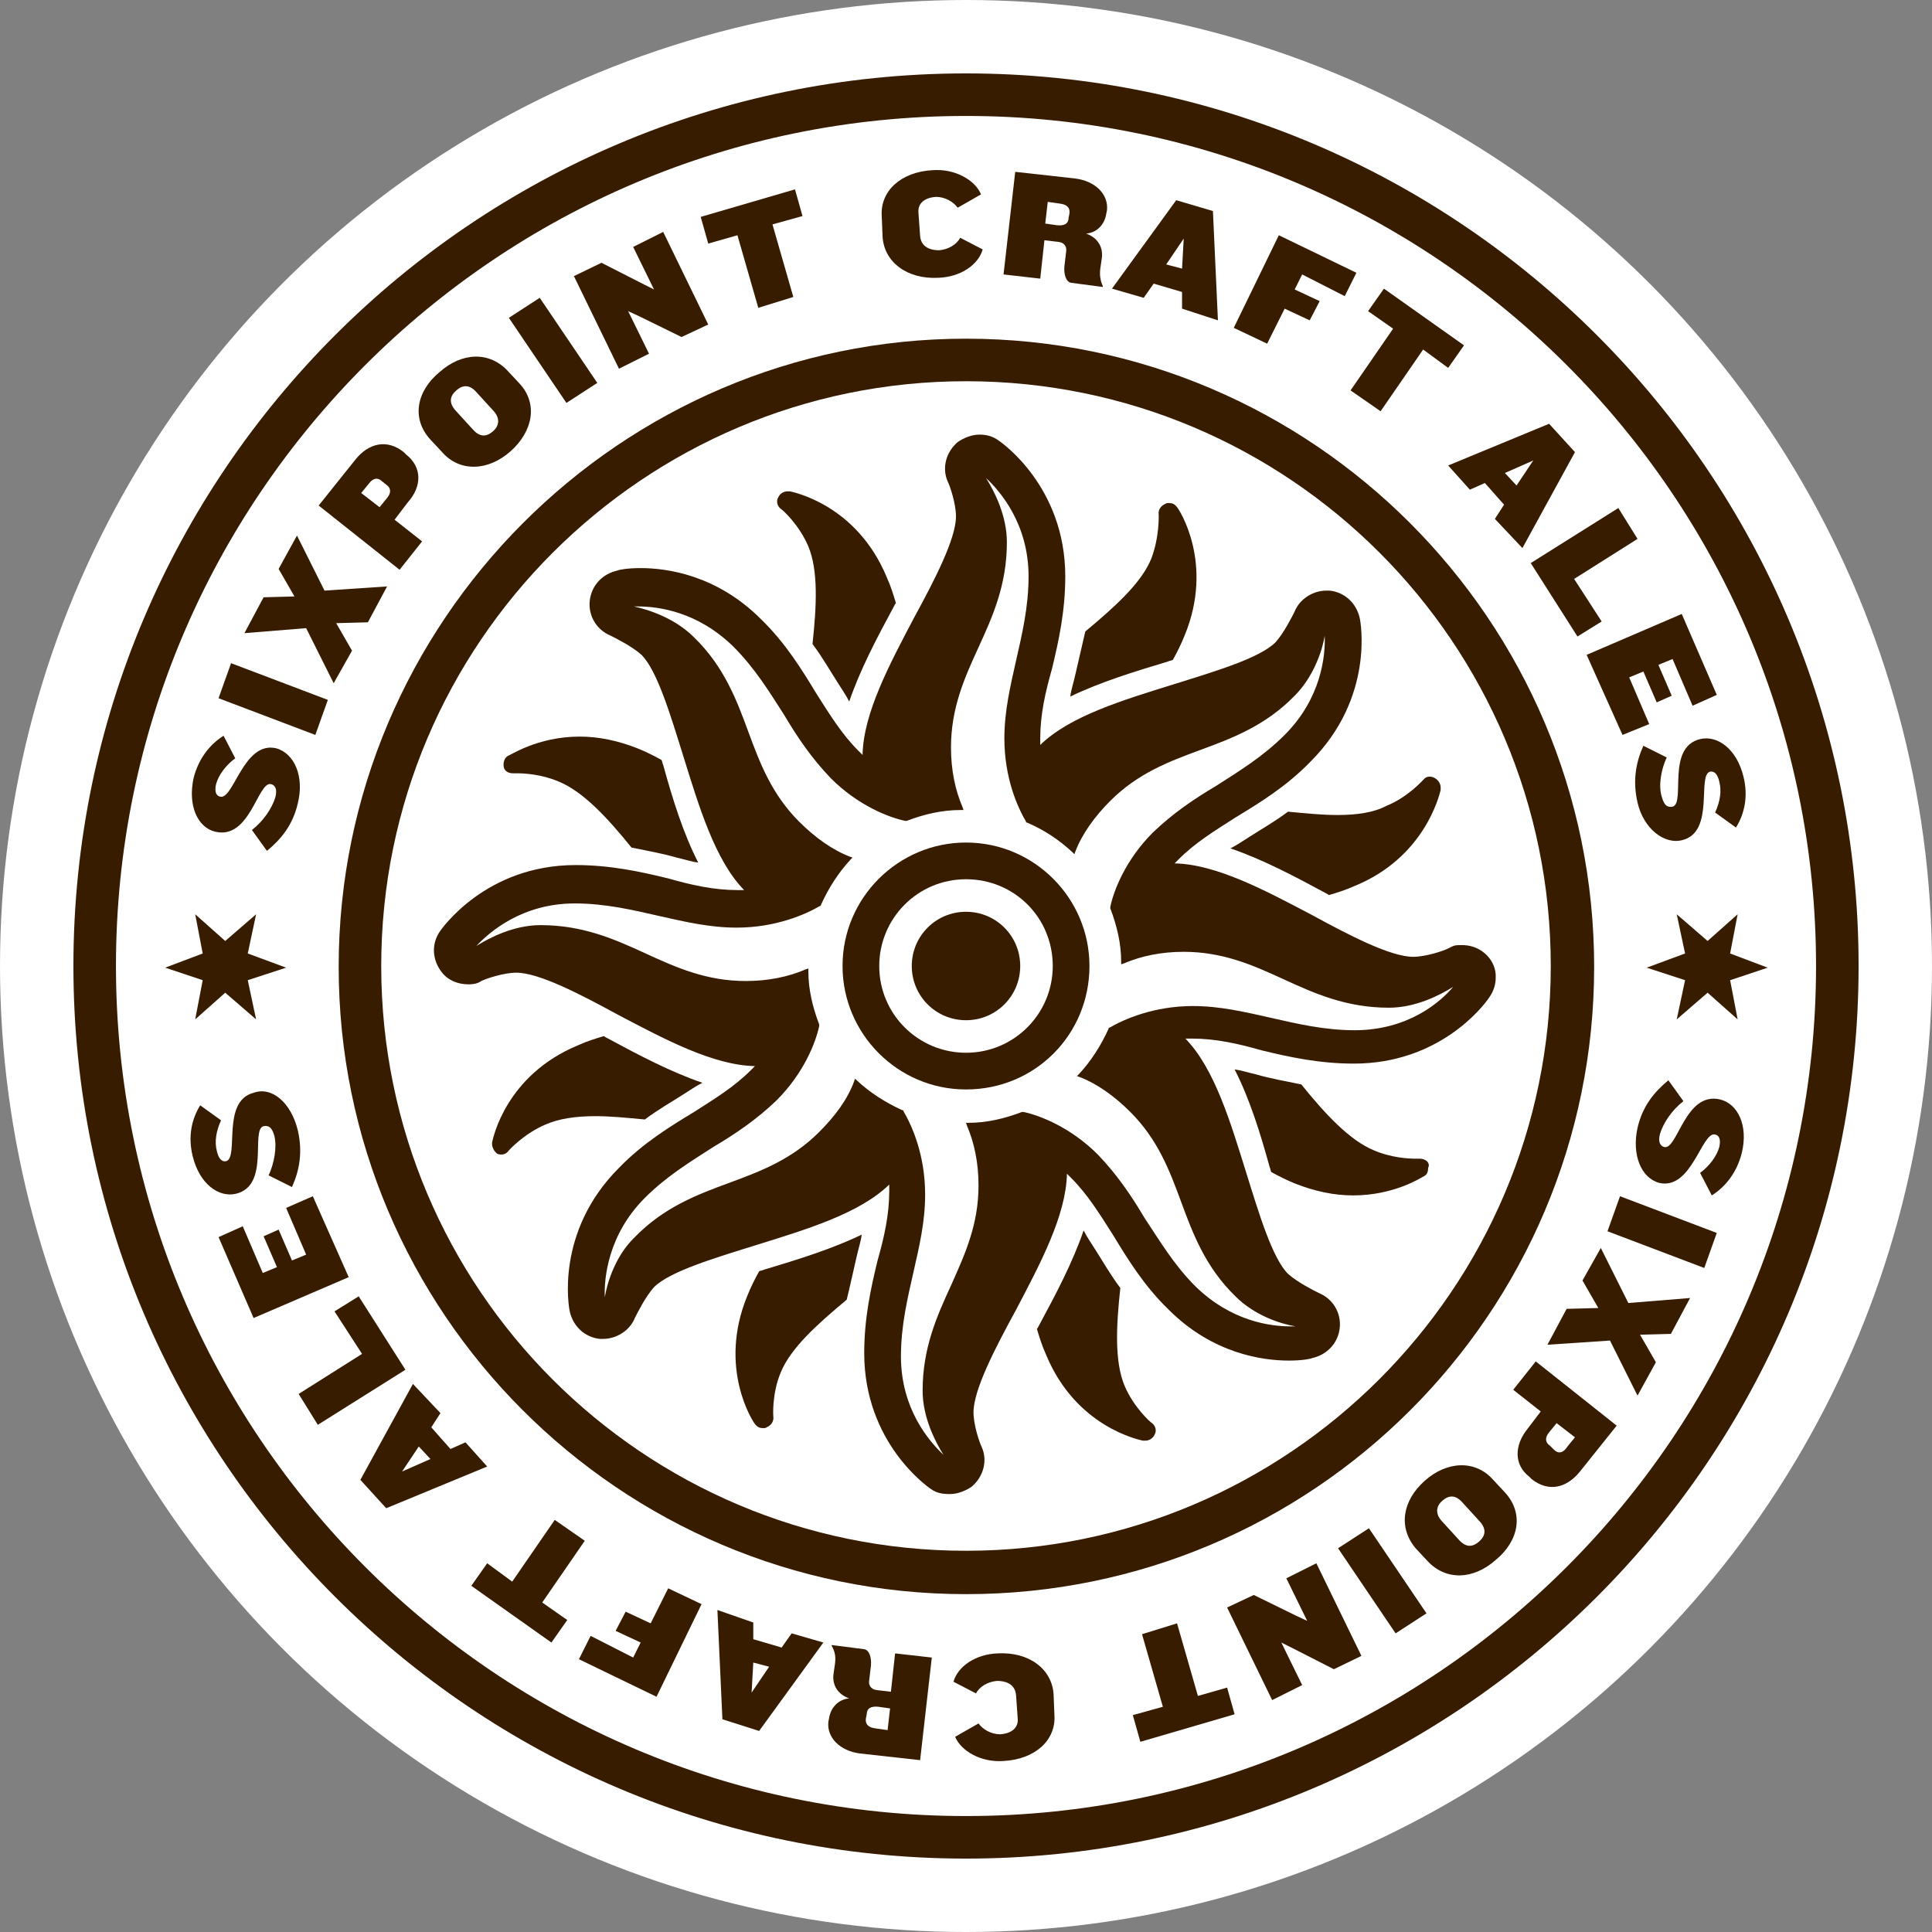 <svg xml:space="preserve" style="enable-background:new 0 0 231.6 231.6;" viewBox="0 0 231.6 231.6" y="0px" x="0px" xmlns:xlink="http://www.w3.org/1999/xlink" xmlns="http://www.w3.org/2000/svg" id="Layer_1" version="1.1">
<rect x="0" y="0" width="231.6" height="231.6" fill="#808080" stroke="none"/>
<style type="text/css">
	.st0{fill:#FFFFFF;}
	.st1{fill:#371C00;}
</style>
<g>
	<circle r="115.8" cy="115.8" cx="115.8" class="st0"></circle>
	<g>
		<g>
			<path d="M115.8,13.9c-56.2,0-101.9,45.7-101.9,101.9s45.7,101.9,101.9,101.9S217.7,172,217.7,115.8
				S172,13.9,115.8,13.9 M115.8,222.8c-59,0-107-48-107-107s48-107,107-107s107,48,107,107S174.8,222.8,115.8,222.8" class="st1"></path>
			<path d="M115.8,191.1c-41.5,0-75.2-33.8-75.2-75.2s33.8-75.3,75.2-75.3c41.5,0,75.3,33.8,75.3,75.3
				S157.4,191.1,115.8,191.1z M115.8,45.7c-38.6,0-70.1,31.4-70.1,70.1s31.4,70.1,70.1,70.1c38.6,0,70.1-31.4,70.1-70.1
				C185.9,77.1,154.5,45.7,115.8,45.7z" class="st1"></path>
			<g>
				<g>
					<path d="M128.9,80.9c-0.2,0.9-0.5,1.8-0.6,2.6c3.5-1.7,7.7-3,11.7-4.2c0.2-0.1,0.4-0.1,0.6-0.2
						c0.5-0.9,1-1.9,1.4-2.9c3.6-8.7-0.7-15.2-0.9-15.4c-0.3-0.4-0.6-0.5-1-0.5c-0.1,0-0.3,0-0.4,0.1c-0.5,0.2-0.9,0.7-0.8,1.3
						c0,0.1,0.1,2.7-0.9,5.3c-1.2,2.9-4.3,5.7-7.9,8.7C129.7,77.4,129.3,79.2,128.9,80.9z" class="st1"></path>
					<path d="M160.3,97.7c-1.8,0-3.8-0.2-5.9-0.4c-1.6,1.2-3.2,2.1-4.6,3c-0.8,0.5-1.5,1-2.3,1.4
						c3.8,1.3,7.6,3.3,11.3,5.3c0.2,0.1,0.4,0.2,0.5,0.3c1-0.3,2-0.6,3.1-1.1c8.3-3.4,10.1-10.7,10.3-11.5c0-0.1,0-0.2,0-0.3
						c0-0.6-0.5-1.2-1.2-1.3l0,0c0,0,0,0-0.1,0c-0.3,0-0.5,0.1-0.6,0.2s-0.1,0.1-0.2,0.2l0,0c-0.1,0.1-1.9,2.1-4.4,3.1
						C164.7,97.4,162.7,97.7,160.3,97.7z" class="st1"></path>
					<path d="M96.9,65.5c1.2,2.9,1,7.1,0.5,11.7c1.2,1.6,2.1,3.2,3,4.6c0.5,0.8,1,1.5,1.4,2.3c1.3-3.8,3.3-7.6,5.3-11.3
						c0.1-0.2,0.2-0.4,0.3-0.5c-0.3-1-0.6-2-1.1-3.1c-3.6-8.7-11.2-10.2-11.6-10.3c-0.1,0-0.2,0-0.3,0c-0.5,0-0.9,0.3-1.1,0.7
						c-0.3,0.5-0.1,1.1,0.3,1.4C93.8,61.1,95.8,62.9,96.9,65.5z" class="st1"></path>
					<path d="M134.8,166.1c-1.2-2.9-1-7.1-0.5-11.7c-1.2-1.6-2.1-3.2-3-4.6c-0.5-0.8-1-1.5-1.4-2.3
						c-1.3,3.8-3.3,7.6-5.3,11.3c-0.1,0.2-0.2,0.4-0.3,0.5c0.3,1,0.6,2,1.1,3.1c3.6,8.7,11.2,10.2,11.6,10.3c0.1,0,0.2,0,0.3,0
						c0.5,0,0.9-0.3,1.1-0.7c0.3-0.5,0.1-1.1-0.3-1.4C137.9,170.5,135.9,168.7,134.8,166.1z" class="st1"></path>
					<path d="M170.2,138.9L170.2,138.9L170.2,138.9C170.1,138.9,170.1,138.9,170.2,138.9c-0.1,0-0.3,0-0.5,0
						c-0.8,0-2.9-0.1-5-1c-2.9-1.2-5.8-4.3-8.7-7.9c-1.9-0.4-3.7-0.7-5.4-1.2c-0.9-0.2-1.8-0.5-2.6-0.6c1.8,3.5,3.1,7.7,4.2,11.7
						c0.1,0.2,0.1,0.4,0.2,0.6c0.9,0.5,1.9,1,2.9,1.4c2.3,0.9,4.6,1.4,6.9,1.4c4.9,0,8.1-2.1,8.5-2.3c0.4-0.2,0.5-0.6,0.5-1
						C171.5,139.4,170.9,138.9,170.2,138.9z" class="st1"></path>
					<path d="M102.7,150.6c0.2-0.9,0.5-1.8,0.6-2.6c-3.5,1.7-7.7,3-11.7,4.2c-0.2,0.1-0.4,0.1-0.6,0.2
						c-0.5,0.9-1,1.9-1.4,2.9c-3.6,8.7,0.7,15.2,0.9,15.4c0.3,0.4,0.6,0.5,1,0.5c0.1,0,0.3,0,0.4-0.1c0.5-0.2,0.9-0.7,0.8-1.3
						c0,0-0.2-2.7,0.9-5.3c1.2-2.9,4.3-5.7,7.9-8.7C101.9,154.2,102.3,152.3,102.7,150.6z" class="st1"></path>
					<path d="M61.5,92.7C61.5,92.7,61.6,92.7,61.5,92.7c0.1,0,0.2,0,0.5,0c0.8,0,2.9,0.1,5,1c2.9,1.2,5.8,4.3,8.7,7.9
						c1.9,0.4,3.7,0.7,5.4,1.2c0.9,0.2,1.8,0.5,2.6,0.6c-1.8-3.5-3.1-7.7-4.2-11.7c-0.1-0.2-0.1-0.4-0.2-0.6c-0.9-0.5-1.9-1-2.9-1.4
						c-2.3-0.9-4.6-1.4-6.9-1.4c-5.1,0-8.4,2.3-8.6,2.3c-0.5,0.3-0.6,0.9-0.5,1.4C60.5,92.4,60.9,92.7,61.5,92.7z" class="st1"></path>
					<path d="M71.4,133.8c1.8,0,3.8,0.2,5.9,0.4c1.6-1.2,3.2-2.1,4.6-3c0.8-0.5,1.5-1,2.3-1.4
						c-3.8-1.3-7.6-3.3-11.3-5.3c-0.2-0.1-0.4-0.2-0.5-0.3c-1,0.3-2,0.6-3.1,1.1c-8.7,3.6-10.2,11.2-10.3,11.6
						c-0.1,0.5,0.2,1.1,0.6,1.4c0.2,0.1,0.4,0.1,0.5,0.1c0.4,0,0.7-0.2,0.9-0.5c0,0,1.8-2,4.4-3.1C67,134.1,69,133.8,71.4,133.8z" class="st1"></path>
				</g>
				<path d="M175.5,113.3c-0.1,0-0.1,0-0.2,0c-0.2,0-0.3,0-0.5,0c-0.5,0-0.8,0.2-1.2,0.4c-0.6,0.3-2.7,1-4.2,1
					c-2.7,0-7.7-2.6-12.1-5c-5.7-3-11.5-6.1-16.5-6.2c0.2-0.2,0.4-0.4,0.5-0.5c2-2,4.3-3.4,6.8-5c2.8-1.7,6.1-3.7,9-6.7
					c7.7-7.7,6-16.8,5.9-17.2c-0.4-1.8-1.8-3.1-3.6-3.3c-0.1,0-0.3,0-0.4,0c-1.6,0-3.2,1-3.8,2.5c-0.3,0.6-1.3,2.6-2.3,3.7
					c-1.9,1.9-7.3,3.5-12.1,5c-6.1,1.9-12.5,3.8-16.1,7.3c0-0.3,0-0.5,0-0.8c0-2.8,0.6-5.5,1.4-8.3c0.8-3.3,1.6-6.9,1.6-11.1
					c0-10.8-7.7-16.1-8-16.3c-0.7-0.5-1.4-0.7-2.3-0.7c-0.9,0-1.9,0.4-2.6,0.9c-1.4,1.2-1.9,3.1-1.2,4.7c0.3,0.6,1,2.7,1,4.2
					c0,2.7-2.6,7.7-5,12.1c-3,5.7-6.1,11.5-6.2,16.5c-0.2-0.2-0.4-0.4-0.5-0.5c-2-2-3.4-4.3-5-6.8c-1.7-2.8-3.7-6.1-6.7-9
					c-5.3-5.3-11.3-6.1-14.4-6.1c-1.6,0-2.6,0.2-2.8,0.3c-1.8,0.4-3.1,1.8-3.3,3.6c-0.2,1.8,0.8,3.5,2.5,4.2
					c0.6,0.3,2.6,1.3,3.7,2.3c1.9,1.9,3.5,7.3,5,12.1c1.9,6.1,3.8,12.5,7.3,16.1c-0.3,0-0.5,0-0.8,0c-2.8,0-5.5-0.6-8.3-1.4
					c-3.3-0.8-6.9-1.6-11.1-1.6c-10.8,0-16.1,7.7-16.3,8c-1,1.5-0.9,3.4,0.3,4.9c0.8,1,2,1.4,3.2,1.4c0.5,0,1.1-0.1,1.5-0.4
					c0.6-0.3,2.7-1,4.2-1c2.7,0,7.7,2.6,12.1,5c5.7,3,11.5,6.1,16.5,6.2c-0.2,0.2-0.4,0.4-0.5,0.5c-2,2-4.3,3.4-6.8,5
					c-2.8,1.7-6.1,3.7-9,6.7c-7.7,7.7-6,16.8-5.9,17.2c0.4,1.8,1.8,3.1,3.6,3.3c0.1,0,0.3,0,0.4,0c1.6,0,3.2-1,3.8-2.5
					c0.3-0.6,1.3-2.6,2.3-3.7c1.9-1.9,7.3-3.5,12.1-5c6.1-1.9,12.5-3.8,16.1-7.3c0,0.3,0,0.5,0,0.8c0,2.8-0.6,5.5-1.4,8.3
					c-0.8,3.3-1.6,6.9-1.6,11.1c0,10.8,7.7,16.1,8,16.3c0.7,0.5,1.4,0.6,2.3,0.6c0.9,0,1.9-0.4,2.6-0.9c1.4-1.2,1.9-3.1,1.2-4.7
					c-0.3-0.6-1-2.7-1-4.2c0-2.7,2.6-7.7,5-12.1c3-5.7,6.1-11.5,6.2-16.5c0.2,0.2,0.4,0.4,0.5,0.5c2,2,3.4,4.3,5,6.8
					c1.7,2.8,3.7,6.1,6.7,9c5.3,5.3,11.3,6.1,14.4,6.1c1.6,0,2.6-0.2,2.8-0.3c1.8-0.4,3.1-1.8,3.3-3.6c0.2-1.8-0.8-3.5-2.5-4.2
					c-0.6-0.3-2.6-1.3-3.7-2.3c-1.9-1.9-3.5-7.3-5-12.1c-1.9-6.1-3.8-12.5-7.3-16.1c0.3,0,0.5,0,0.8,0c2.8,0,5.5,0.6,8.3,1.4
					c3.3,0.8,6.9,1.6,11.1,1.6c10.1,0,15.4-6.7,16.2-7.9c0.5-0.7,0.8-1.5,0.8-2.4C179.4,115.2,177.7,113.4,175.5,113.3z
					 M162.4,123.5c-3.7,0-7-0.8-10.1-1.5s-6.1-1.4-9.3-1.4c-4.7,0-8.3,1.6-10,2.6h-0.1v0.1c-0.9,2-2.1,3.9-3.6,5.5l-0.2,0.2l0.3,0.1
					c2.1,0.8,4.2,2.3,6.1,4.2c3.3,3.3,4.7,7,6.1,10.8c1.4,3.8,2.9,7.8,6.5,11.3c2.3,2.3,5.4,3.3,7.2,3.6c-0.2,0-0.4,0-0.6,0
					c-2.4,0-7.1-0.6-11.4-4.8c-2.6-2.6-4.3-5.5-6.1-8.2c-1.6-2.7-3.3-5.2-5.6-7.6c-3.3-3.3-7-4.7-8.9-5.1h-0.1h-0.1
					c-2.1,0.8-4.2,1.3-6.4,1.3h-0.3l0.1,0.3c0.9,2.1,1.4,4.5,1.4,7.2c0,4.7-1.6,8.2-3.3,12c-1.7,3.7-3.4,7.5-3.4,12.6
					c0,3.2,1.5,6.1,2.5,7.7c-1.7-1.6-5.1-5.5-5.1-11.8c0-3.7,0.8-7,1.5-10.1s1.4-6,1.4-9.3c0-4.8-1.6-8.3-2.6-10v-0.1h-0.1
					c-2-0.9-3.9-2.1-5.5-3.6l-0.2-0.2l-0.1,0.3c-0.8,2.2-2.3,4.2-4.2,6.1c-3.3,3.3-7,4.7-10.8,6.1s-7.8,2.9-11.3,6.5
					c-2.3,2.2-3.3,5.4-3.6,7.2c-0.1-2.3,0.4-7.5,4.8-11.9c2.6-2.6,5.4-4.3,8.2-6.1c2.7-1.6,5.2-3.3,7.6-5.6c3.3-3.3,4.7-7,5.1-8.9
					v-0.1v-0.1c-0.8-2.1-1.3-4.2-1.3-6.4v-0.3l-0.3,0.1c-2.1,0.9-4.5,1.4-7.2,1.4c-4.7,0-8.3-1.6-12-3.3c-3.7-1.7-7.5-3.4-12.6-3.4
					c-3.2,0-6.1,1.5-7.7,2.5c1.6-1.7,5.5-5.1,11.8-5.1c3.7,0,7,0.8,10.1,1.5s6.1,1.4,9.3,1.4c4.7,0,8.3-1.6,10-2.6h0.1v-0.1
					c0.9-2,2.1-3.9,3.6-5.5l0.2-0.2l-0.3-0.1c-2.1-0.8-4.2-2.3-6.1-4.2c-3.3-3.3-4.7-7-6.1-10.8c-1.4-3.8-2.9-7.8-6.5-11.3
					c-2.3-2.3-5.4-3.3-7.2-3.7c0.2,0,0.4,0,0.5,0c2.4,0,7.1,0.6,11.4,4.8c2.6,2.6,4.3,5.4,6.1,8.2c1.6,2.7,3.3,5.2,5.6,7.6
					c3.3,3.3,7,4.7,8.9,5.1h0.1h0.1c2.1-0.8,4.2-1.3,6.5-1.3h0.3l-0.1-0.3c-0.9-2.1-1.4-4.5-1.4-7.2c0-4.7,1.6-8.3,3.3-12
					s3.4-7.5,3.4-12.6c0-3.2-1.5-6.1-2.5-7.7c1.7,1.6,5.1,5.5,5.1,11.8c0,3.7-0.8,7-1.5,10.1s-1.4,6.1-1.4,9.3c0,4.8,1.6,8.3,2.6,10
					v0.1h0.1c2.1,0.9,3.9,2.1,5.5,3.6l0.2,0.2l0.1-0.3c0.8-2.1,2.3-4.2,4.2-6.1c3.3-3.3,7-4.7,10.8-6.1s7.8-2.9,11.3-6.5
					c2.2-2.2,3.3-5.3,3.6-7.2c0.1,2.4-0.4,7.5-4.8,11.9c-2.6,2.6-5.4,4.3-8.2,6.1c-2.7,1.6-5.2,3.3-7.6,5.6c-3.3,3.3-4.7,7-5.1,8.9
					v0.1v0.1c0.8,2.1,1.3,4.2,1.3,6.4v0.3l0.3-0.1c2.1-0.9,4.5-1.4,7.2-1.4c4.7,0,8.3,1.6,12,3.3c3.7,1.7,7.5,3.4,12.6,3.4
					c3.2,0,6.1-1.5,7.7-2.5C172.7,120.1,168.8,123.5,162.4,123.5z" class="st1"></path>
				<g>
					<path d="M115.8,130.6c-8.2,0-14.8-6.7-14.8-14.8c0-8.2,6.7-14.8,14.8-14.8c8.2,0,14.8,6.7,14.8,14.8
						C130.6,124,124.1,130.6,115.8,130.6z M115.8,105.4c-5.8,0-10.4,4.7-10.4,10.4c0,5.8,4.7,10.4,10.4,10.4
						c5.8,0,10.4-4.7,10.4-10.4C126.2,110,121.6,105.4,115.8,105.4z" class="st1"></path>
				</g>
				<path d="M122.3,115.8c0-3.6-2.9-6.5-6.5-6.5s-6.5,2.9-6.5,6.5s2.9,6.5,6.5,6.5S122.3,119.4,122.3,115.8z" class="st1"></path>
			</g>
		</g>
		<g>
			<g>
				<path d="M35.7,96.3c-0.6,2.6-2,4.3-3.7,5.7l-1.8-2.5c1.4-1.1,2.4-2.6,2.8-3.9c0.3-1.1-0.1-1.5-0.5-1.6
					c-1.6-0.4-2.5,6.7-6.7,5.7c-2.1-0.5-3.3-3.1-2.6-6.4c0.6-2.4,2-4.1,3.6-5.1l1.4,2.7c-1.1,0.8-2,2-2.3,3.1
					c-0.2,0.9,0,1.4,0.5,1.5c1.6,0.4,2.8-6.7,6.7-5.8C35.3,90.3,36.5,93.1,35.7,96.3z" class="st1"></path>
				<path d="M37.8,88.1l-11.6-4.4l1.5-4.2l11.6,4.4L37.8,88.1z" class="st1"></path>
				<path d="M38.9,70.8l7.5-0.5l-2.3,4.3l-3.8,0.1l1.9,3.3L40,81.9l-3.3-6.6l-7.4,0.6l2.3-4.3l3.7-0.1l-1.9-3.3l2.2-4
					L38.9,70.8z" class="st1"></path>
				<path d="M48.9,60.2l-1.6,2.1l3.3,2.6l-2.7,3.4l-9.7-7.7l4.4-5.5c1.6-2,3.8-2.5,5.8-0.9l0.3,0.3
					C50.6,56,50.6,58.3,48.9,60.2z M45.8,57.7c-0.5-0.5-1.1-0.4-1.6,0.3l-0.9,1.1l2.2,1.7l0.9-1.1c0.5-0.6,0.5-1.2-0.1-1.6
					L45.8,57.7z" class="st1"></path>
				<path d="M61.2,54.1c-2.7,2.4-6.1,2.5-8.2,0.1l-1.4-1.5c-2.3-2.5-1.7-5.8,1.1-8.1c2.7-2.4,6-2.5,8.2-0.1l1.4,1.5
					C64.5,48.4,63.9,51.7,61.2,54.1z M57.1,47c-0.8-0.9-1.6-0.9-2.4-0.2c-0.8,0.7-0.9,1.5-0.1,2.4l2.1,2.3c0.8,0.9,1.6,0.9,2.4,0.2
					c0.7-0.6,0.9-1.5,0.1-2.4L57.1,47z" class="st1"></path>
				<path d="M67.9,48.3L61,38.1l3.7-2.4l6.9,10.2L67.9,48.3z" class="st1"></path>
				<path d="M81.7,40.4l-5.1-2.5l-1.3-0.6l2.5,5.1l-3.6,1.8l-5.4-11.1l3.3-1.6l5.1,2.6l1.2,0.6l-2.5-5.1l3.6-1.8
					l5.4,11.1L81.7,40.4z" class="st1"></path>
				<path d="M92.6,26.9l2.5,8.7l-4.2,1.3l-2.5-8.7l-3.5,1L84,26l11.3-3.3l0.9,3.2L92.6,26.9z" class="st1"></path>
				<path d="M114.8,24.9c-0.5-0.7-1.5-1.3-2.6-1.3c-1.4,0.1-2.2,0.8-2.1,1.9l0.2,2.8c0.1,1.1,0.9,1.7,2.3,1.7
					c1.1-0.1,2.1-0.7,2.5-1.5l2.7,1.4c-0.5,1.8-2.6,3.3-5.3,3.4c-3.8,0.2-6.5-1.9-6.7-4.9l-0.1-2.5c-0.2-3,2.3-5.3,6.1-5.5
					c2.7-0.2,5.1,1.2,5.8,2.9L114.8,24.9z" class="st1"></path>
				<path d="M128.4,33.9c-0.6-0.1-0.9-1-0.8-2l0.2-1.7c0.1-0.5-0.1-1.1-0.9-1.2l-1.7-0.2l-0.5,4.6l-4.4-0.5l1.4-12.3
					l7.2,0.8c2.4,0.3,4,1.9,3.8,3.8l-0.1,0.5c-0.2,1.2-1.1,2.2-2.4,2.3c1.4,0.5,2,1.6,1.9,2.8l-0.2,1.4c-0.1,0.8,0,1.4,0.3,2.1v0.1
					L128.4,33.9z M128.2,25.6c0.1-0.7-0.3-1.1-1.2-1.2l-1.4-0.2l-0.3,2.6l1.4,0.2c0.9,0.1,1.4-0.2,1.4-0.9L128.2,25.6z" class="st1"></path>
				<path d="M141.7,37v-2l-3.4-1l-1.2,1.7l-3.8-1.1L141,24l4.4,1.3l0.6,13.1L141.7,37z M141.9,28.6l-2.1,3.1l1.9,0.5
					L141.9,28.6z" class="st1"></path>
				<path d="M156.1,32.9l-0.9,1.8l3,1.4l-1.2,2.3l-3-1.4l-2.1,4.2l-4-1.9l5.4-11.1l9.3,4.5l-1.4,2.8L156.1,32.9z" class="st1"></path>
				<path d="M170.6,41.9l-5.1,7.4l-3.6-2.5l5.1-7.4l-3-2.1l1.9-2.7l9.6,6.8l-1.9,2.7L170.6,41.9z" class="st1"></path>
				<path d="M179.2,62.2l1.1-1.7l-2.3-2.6l-1.8,0.8l-2.6-2.9l12.1-5l3.1,3.4l-6.3,11.5L179.2,62.2z M183.8,55.2
					l-3.4,1.5l1.4,1.5L183.8,55.2z" class="st1"></path>
				<path d="M183.5,67.5l10.5-6.6l2.3,3.7l-7.6,4.8l3.3,5.1l-2.9,1.8L183.5,67.5z" class="st1"></path>
				<path d="M190.2,78.5l11.4-4.9l4.2,9.7l-2.9,1.3l-2.4-5.6l-1.7,0.7l1.6,3.7l-1.8,0.8l-1.6-3.7l-1.7,0.7l2.4,5.6
					l-3.2,1.3L190.2,78.5z" class="st1"></path>
				<path d="M196.3,96.2c-0.6-2.6-0.2-4.8,0.7-6.8l2.8,1.4c-0.7,1.5-1,3.4-0.6,4.7c0.3,1.1,0.7,1.3,1.3,1.2
					c1.6-0.4-0.8-7.1,3.3-8.1c2.1-0.5,4.4,1.2,5.2,4.5c0.6,2.4,0.1,4.5-0.9,6.1l-2.5-1.8c0.6-1.3,0.8-2.6,0.5-3.7
					c-0.2-0.9-0.6-1.3-1.1-1.2c-1.6,0.4,0.6,7.2-3.3,8.2C199.5,101.3,197,99.3,196.3,96.2z" class="st1"></path>
				<path d="M196.3,135.2c0.6-2.6,2-4.3,3.7-5.7l1.8,2.5c-1.4,1.1-2.4,2.6-2.8,3.9c-0.3,1.1,0.1,1.5,0.5,1.6
					c1.6,0.4,2.5-6.7,6.7-5.7c2.1,0.5,3.4,3.1,2.6,6.4c-0.6,2.4-2,4.1-3.6,5.1l-1.4-2.7c1.1-0.8,2-2,2.3-3.1c0.2-0.9,0-1.4-0.5-1.5
					c-1.6-0.4-2.8,6.7-6.7,5.8C196.7,141.2,195.6,138.4,196.3,135.2z" class="st1"></path>
				<path d="M194.2,143.4l11.6,4.4l-1.5,4.2l-11.6-4.4L194.2,143.4z" class="st1"></path>
				<path d="M193,160.7l-7.5,0.5l2.3-4.3l3.8-0.1l-1.9-3.3l2.2-3.9l3.3,6.6l7.4-0.6l-2.3,4.3l-3.7,0.1l1.9,3.3l-2.2,4
					L193,160.7z" class="st1"></path>
				<path d="M183.1,171.3l1.6-2.1l-3.3-2.6l2.7-3.4l9.7,7.7l-4.4,5.5c-1.6,2-3.8,2.5-5.8,0.9l-0.3-0.3
					C181.5,175.6,181.5,173.3,183.1,171.3z M186.3,173.8c0.5,0.5,1.1,0.4,1.6-0.4l0.9-1.1l-2.2-1.7l-0.9,1.1
					c-0.5,0.6-0.5,1.2,0.1,1.6L186.3,173.8z" class="st1"></path>
				<path d="M170.8,177.5c2.7-2.4,6.1-2.5,8.2-0.1l1.4,1.5c2.3,2.5,1.7,5.8-1.1,8.1c-2.7,2.4-6,2.5-8.2,0.1l-1.4-1.5
					C167.6,183.1,168.1,179.9,170.8,177.5z M174.9,184.6c0.8,0.9,1.6,0.9,2.4,0.2c0.8-0.7,0.9-1.5,0.1-2.4l-2.1-2.3
					c-0.8-0.9-1.6-0.9-2.4-0.2c-0.7,0.6-0.9,1.5-0.1,2.4L174.9,184.6z" class="st1"></path>
				<path d="M164.1,183.2l6.9,10.2l-3.7,2.4l-6.9-10.2L164.1,183.2z" class="st1"></path>
				<path d="M150.3,191.2l5.1,2.5l1.3,0.6l-2.5-5.1l3.6-1.8l5.4,11.1l-3.3,1.6l-5.1-2.6l-1.2-0.6l2.5,5.1l-3.6,1.8
					l-5.4-11.1L150.3,191.2z" class="st1"></path>
				<path d="M139.4,204.6l-2.5-8.7l4.2-1.3l2.5,8.7l3.5-1l0.9,3.2l-11.3,3.3l-0.9-3.2L139.4,204.6z" class="st1"></path>
				<path d="M117.3,206.6c0.5,0.7,1.5,1.3,2.6,1.3c1.4-0.1,2.2-0.8,2.1-1.9l-0.2-2.8c-0.1-1.1-0.9-1.7-2.3-1.7
					c-1.1,0.1-2.1,0.7-2.5,1.5l-2.7-1.4c0.5-1.8,2.6-3.3,5.3-3.4c3.8-0.2,6.5,1.9,6.7,4.9l0.1,2.5c0.2,3-2.3,5.3-6.1,5.5
					c-2.7,0.2-5.1-1.2-5.8-2.9L117.3,206.6z" class="st1"></path>
				<path d="M103.6,197.7c0.6,0.1,0.9,1,0.8,2l-0.2,1.7c-0.1,0.5,0.1,1.1,0.9,1.2l1.7,0.2l0.5-4.6l4.4,0.5l-1.4,12.3
					l-7.2-0.8c-2.4-0.3-4-1.9-3.8-3.8l0.1-0.5c0.2-1.2,1.1-2.2,2.4-2.3c-1.4-0.5-2-1.6-1.9-2.8l0.2-1.4c0.1-0.8,0-1.4-0.4-2.1v-0.1
					L103.6,197.7z M103.8,206c-0.1,0.7,0.3,1.1,1.2,1.2l1.4,0.2l0.3-2.6l-1.4-0.2c-0.9-0.1-1.4,0.2-1.4,0.9L103.8,206z" class="st1"></path>
				<path d="M90.3,194.5v2l3.4,1l1.2-1.7l3.8,1.1L91,207.5l-4.4-1.4L86,193L90.3,194.5z M90.1,202.9l2.1-3.1l-1.9-0.5
					L90.1,202.9z" class="st1"></path>
				<path d="M75.9,198.7l0.9-1.8l-3-1.4l1.2-2.3l3,1.4l2.1-4.2l4,1.9l-5.4,11.1l-9.3-4.5l1.4-2.8L75.9,198.7z" class="st1"></path>
				<path d="M61.4,189.6l5.1-7.4l3.6,2.5l-5.1,7.4l3,2.1l-1.9,2.7l-9.6-6.8l1.9-2.7L61.4,189.6z" class="st1"></path>
				<path d="M52.8,169.4l-1.1,1.7l2.3,2.6l1.8-0.8l2.6,2.9l-12.1,5l-3.1-3.4l6.3-11.5L52.8,169.4z M48.2,176.4l3.4-1.5
					l-1.4-1.5L48.2,176.4z" class="st1"></path>
				<path d="M48.6,164.2l-10.5,6.6l-2.3-3.7l7.6-4.8l-3.3-5.1l2.9-1.8L48.6,164.2z" class="st1"></path>
				<path d="M41.8,153.1L30.4,158l-4.2-9.7l2.9-1.3l2.4,5.6l1.7-0.7l-1.6-3.7l1.8-0.8l1.6,3.7l1.7-0.7l-2.4-5.6l3.2-1.4
					L41.8,153.1z" class="st1"></path>
				<path d="M35.7,135.5c0.6,2.6,0.2,4.8-0.7,6.8l-2.8-1.4c0.7-1.5,1-3.4,0.7-4.7c-0.3-1.1-0.7-1.3-1.3-1.2
					c-1.6,0.4,0.8,7.1-3.3,8.1c-2.1,0.5-4.4-1.2-5.2-4.5c-0.6-2.4-0.1-4.5,0.9-6.1l2.5,1.8c-0.6,1.3-0.8,2.6-0.5,3.7
					c0.2,0.9,0.6,1.3,1.1,1.2c1.6-0.4-0.6-7.2,3.3-8.2C32.6,130.2,34.9,132.2,35.7,135.5z" class="st1"></path>
			</g>
			<polygon points="34.3,116 29.7,114.3 30.7,109.6 27,112.8 23.4,109.6 24.3,114.3 19.8,116 24.3,117.5 23.4,122.2 
				27,119 30.7,122.2 29.7,117.5" class="st1"></polygon>
			<polygon points="211.9,116 207.4,114.3 208.3,109.6 204.7,112.8 201,109.6 202,114.3 197.4,116 202,117.5 201,122.2 
				204.7,119 208.3,122.2 207.4,117.5" class="st1"></polygon>
		</g>
	</g>
</g>
</svg>
